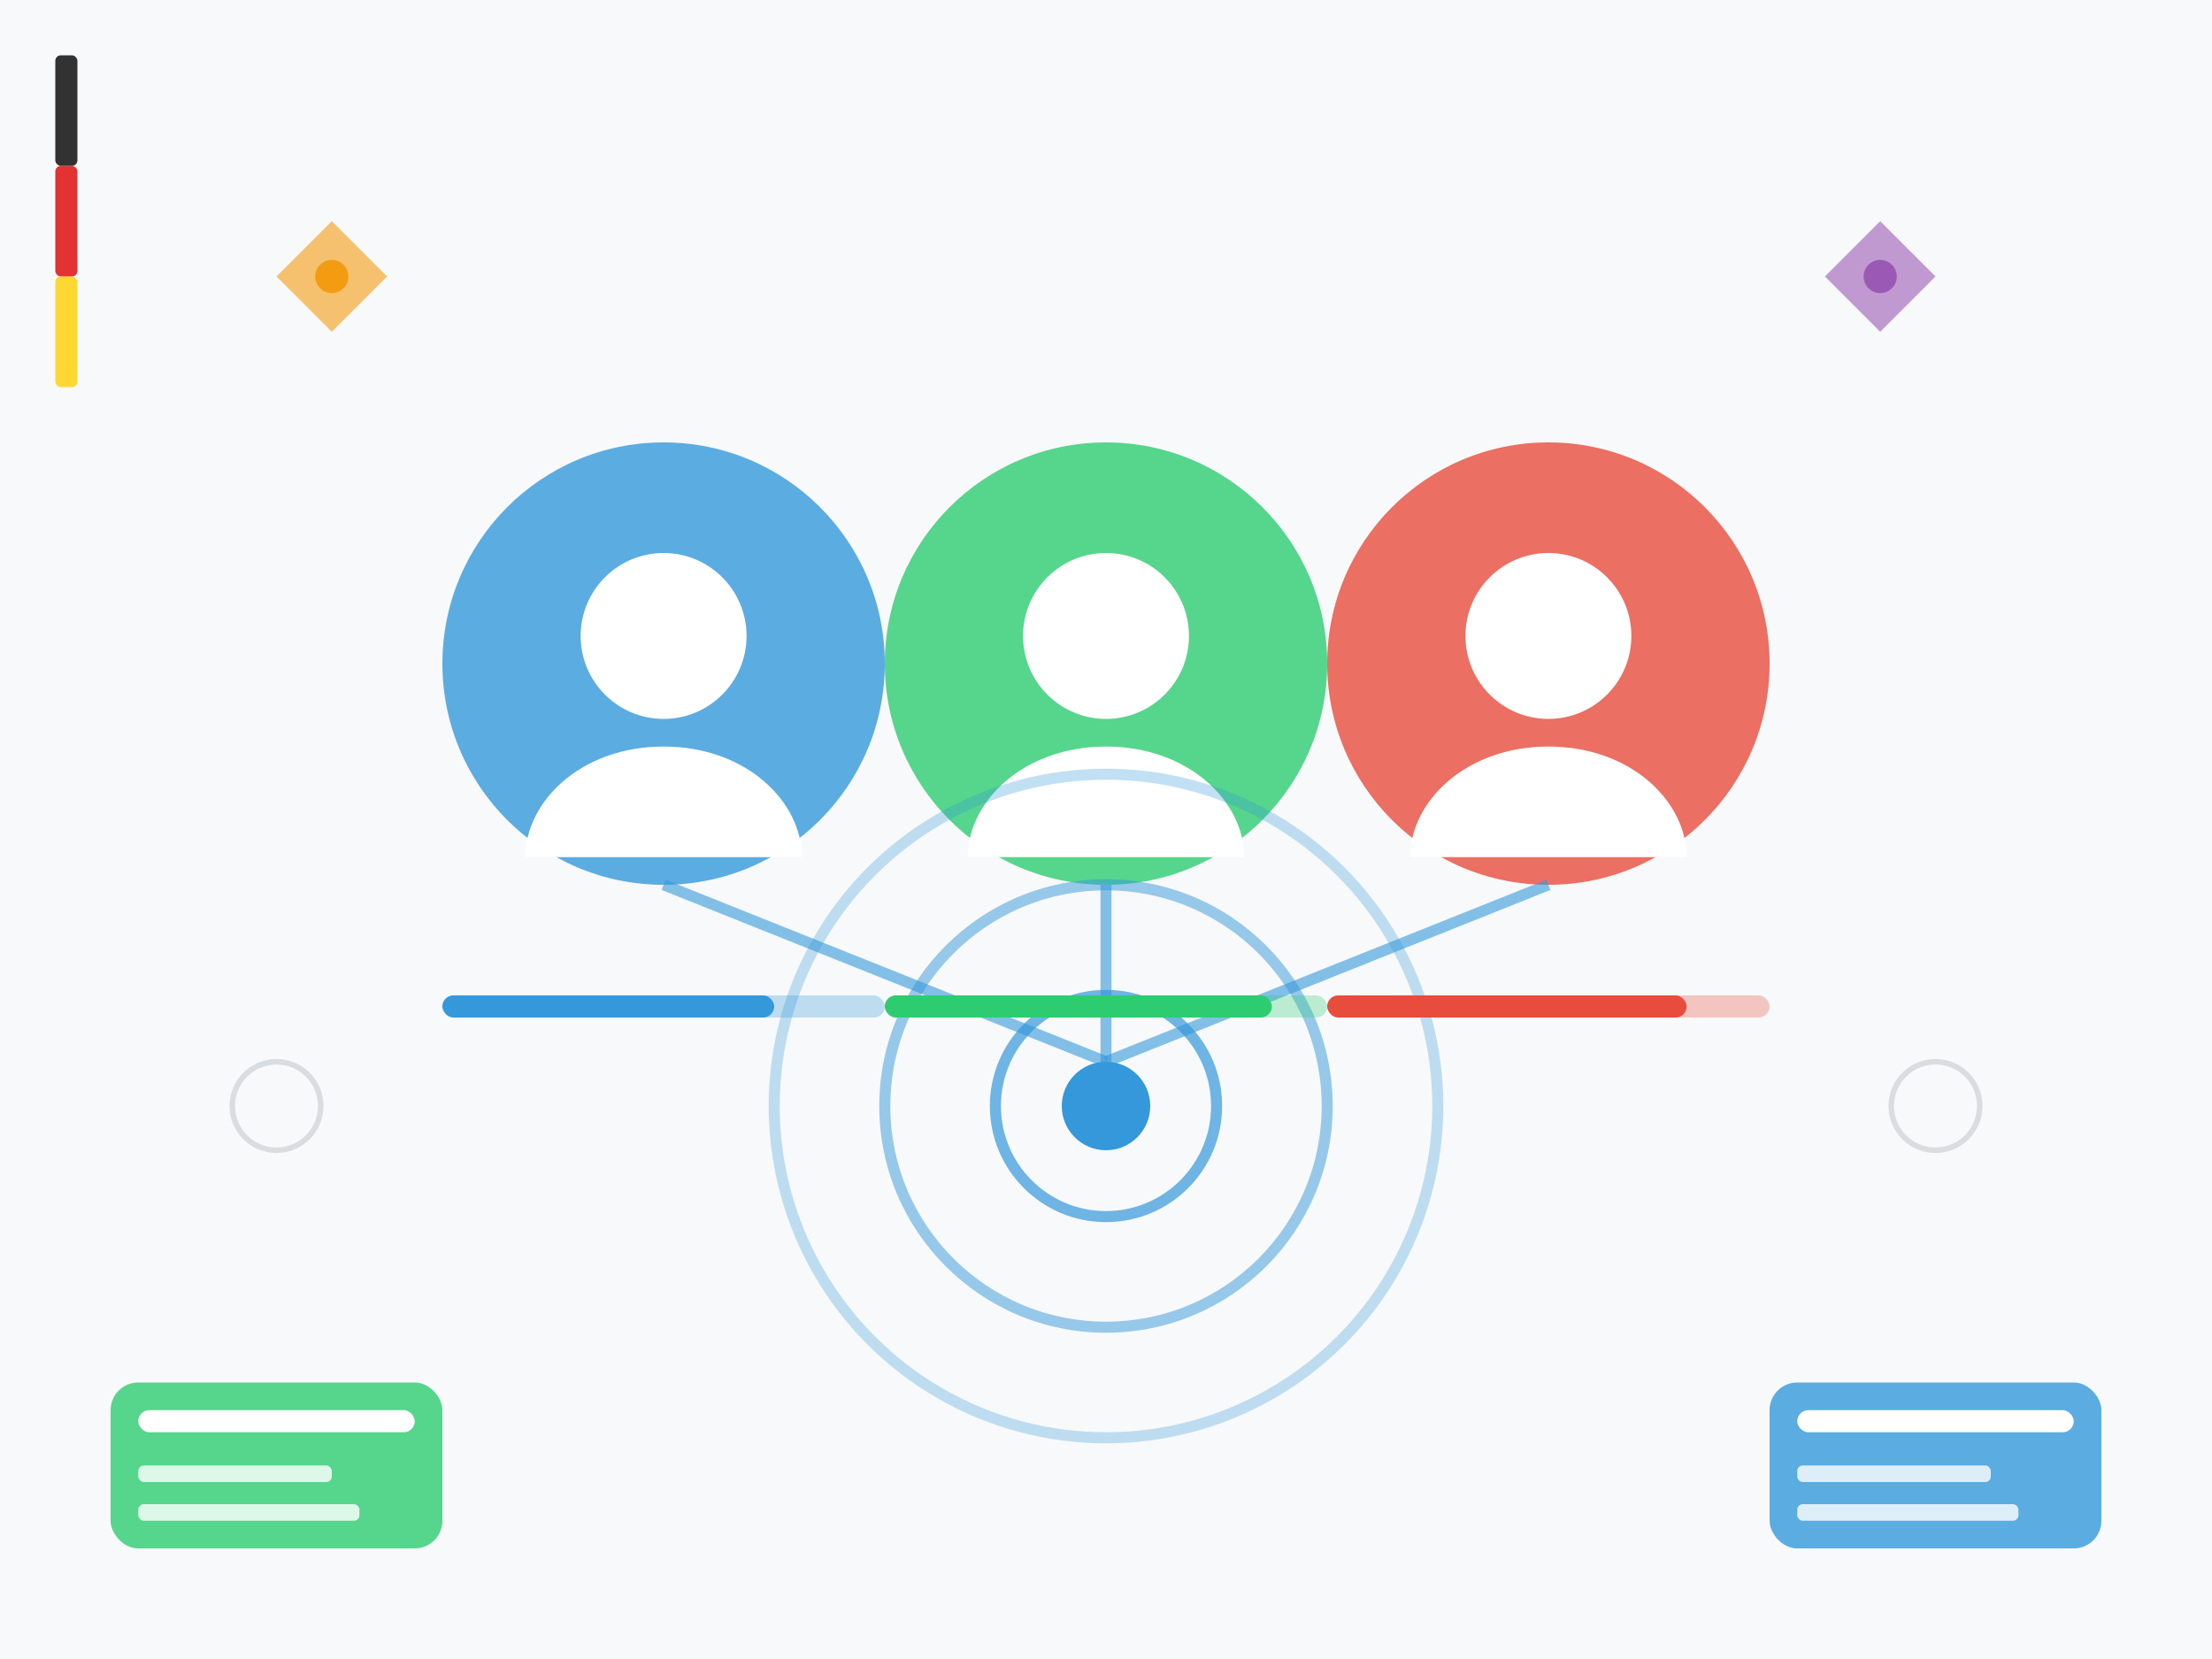 <svg width="400" height="300" viewBox="0 0 400 300" fill="none" xmlns="http://www.w3.org/2000/svg">
  <!-- Background -->
  <rect width="400" height="300" fill="#f8f9fa"/>
  
  <!-- Team member 1 -->
  <circle cx="120" cy="120" r="40" fill="#3498db" opacity="0.8"/>
  <circle cx="120" cy="115" r="15" fill="white"/>
  <path d="M95 155C95 145 105 135 120 135C135 135 145 145 145 155" fill="white"/>
  
  <!-- Team member 2 -->
  <circle cx="200" cy="120" r="40" fill="#2ecc71" opacity="0.8"/>
  <circle cx="200" cy="115" r="15" fill="white"/>
  <path d="M175 155C175 145 185 135 200 135C215 135 225 145 225 155" fill="white"/>
  
  <!-- Team member 3 -->
  <circle cx="280" cy="120" r="40" fill="#e74c3c" opacity="0.8"/>
  <circle cx="280" cy="115" r="15" fill="white"/>
  <path d="M255 155C255 145 265 135 280 135C295 135 305 145 305 155" fill="white"/>
  
  <!-- Connection lines -->
  <line x1="160" y1="120" x2="160" y2="120" stroke="#34495e" stroke-width="2" opacity="0.5"/>
  <line x1="240" y1="120" x2="240" y2="120" stroke="#34495e" stroke-width="2" opacity="0.5"/>
  
  <!-- Team collaboration elements -->
  <circle cx="200" cy="200" r="60" fill="none" stroke="#3498db" stroke-width="2" opacity="0.3"/>
  <circle cx="200" cy="200" r="40" fill="none" stroke="#3498db" stroke-width="2" opacity="0.5"/>
  <circle cx="200" cy="200" r="20" fill="none" stroke="#3498db" stroke-width="2" opacity="0.7"/>
  
  <!-- Central hub -->
  <circle cx="200" cy="200" r="8" fill="#3498db"/>
  
  <!-- Team connection lines -->
  <line x1="120" y1="160" x2="200" y2="192" stroke="#3498db" stroke-width="2" opacity="0.6"/>
  <line x1="200" y1="160" x2="200" y2="192" stroke="#3498db" stroke-width="2" opacity="0.6"/>
  <line x1="280" y1="160" x2="200" y2="192" stroke="#3498db" stroke-width="2" opacity="0.6"/>
  
  <!-- Skill indicators -->
  <rect x="80" y="180" width="80" height="4" rx="2" fill="#3498db" opacity="0.3"/>
  <rect x="80" y="180" width="60" height="4" rx="2" fill="#3498db"/>
  
  <rect x="160" y="180" width="80" height="4" rx="2" fill="#2ecc71" opacity="0.3"/>
  <rect x="160" y="180" width="70" height="4" rx="2" fill="#2ecc71"/>
  
  <rect x="240" y="180" width="80" height="4" rx="2" fill="#e74c3c" opacity="0.3"/>
  <rect x="240" y="180" width="65" height="4" rx="2" fill="#e74c3c"/>
  
  <!-- Innovation symbols -->
  <path d="M50 50L60 40L70 50L60 60Z" fill="#f39c12" opacity="0.6"/>
  <circle cx="60" cy="50" r="3" fill="#f39c12"/>
  
  <path d="M330 50L340 40L350 50L340 60Z" fill="#9b59b6" opacity="0.6"/>
  <circle cx="340" cy="50" r="3" fill="#9b59b6"/>
  
  <!-- Success metrics -->
  <rect x="20" y="250" width="60" height="30" rx="5" fill="#2ecc71" opacity="0.8"/>
  <rect x="25" y="255" width="50" height="4" rx="2" fill="white"/>
  <rect x="25" y="265" width="35" height="3" rx="1" fill="white" opacity="0.8"/>
  <rect x="25" y="272" width="40" height="3" rx="1" fill="white" opacity="0.8"/>
  
  <rect x="320" y="250" width="60" height="30" rx="5" fill="#3498db" opacity="0.8"/>
  <rect x="325" y="255" width="50" height="4" rx="2" fill="white"/>
  <rect x="325" y="265" width="35" height="3" rx="1" fill="white" opacity="0.8"/>
  <rect x="325" y="272" width="40" height="3" rx="1" fill="white" opacity="0.8"/>
  
  <!-- Decorative elements -->
  <circle cx="50" cy="200" r="8" fill="none" stroke="#bdc3c7" stroke-width="1" opacity="0.5"/>
  <circle cx="350" cy="200" r="8" fill="none" stroke="#bdc3c7" stroke-width="1" opacity="0.5"/>
  
  <!-- German flag colors accent -->
  <rect x="10" y="10" width="4" height="20" rx="1" fill="#000000" opacity="0.8"/>
  <rect x="10" y="30" width="4" height="20" rx="1" fill="#DD0000" opacity="0.8"/>
  <rect x="10" y="50" width="4" height="20" rx="1" fill="#FFCE00" opacity="0.8"/>
</svg>
